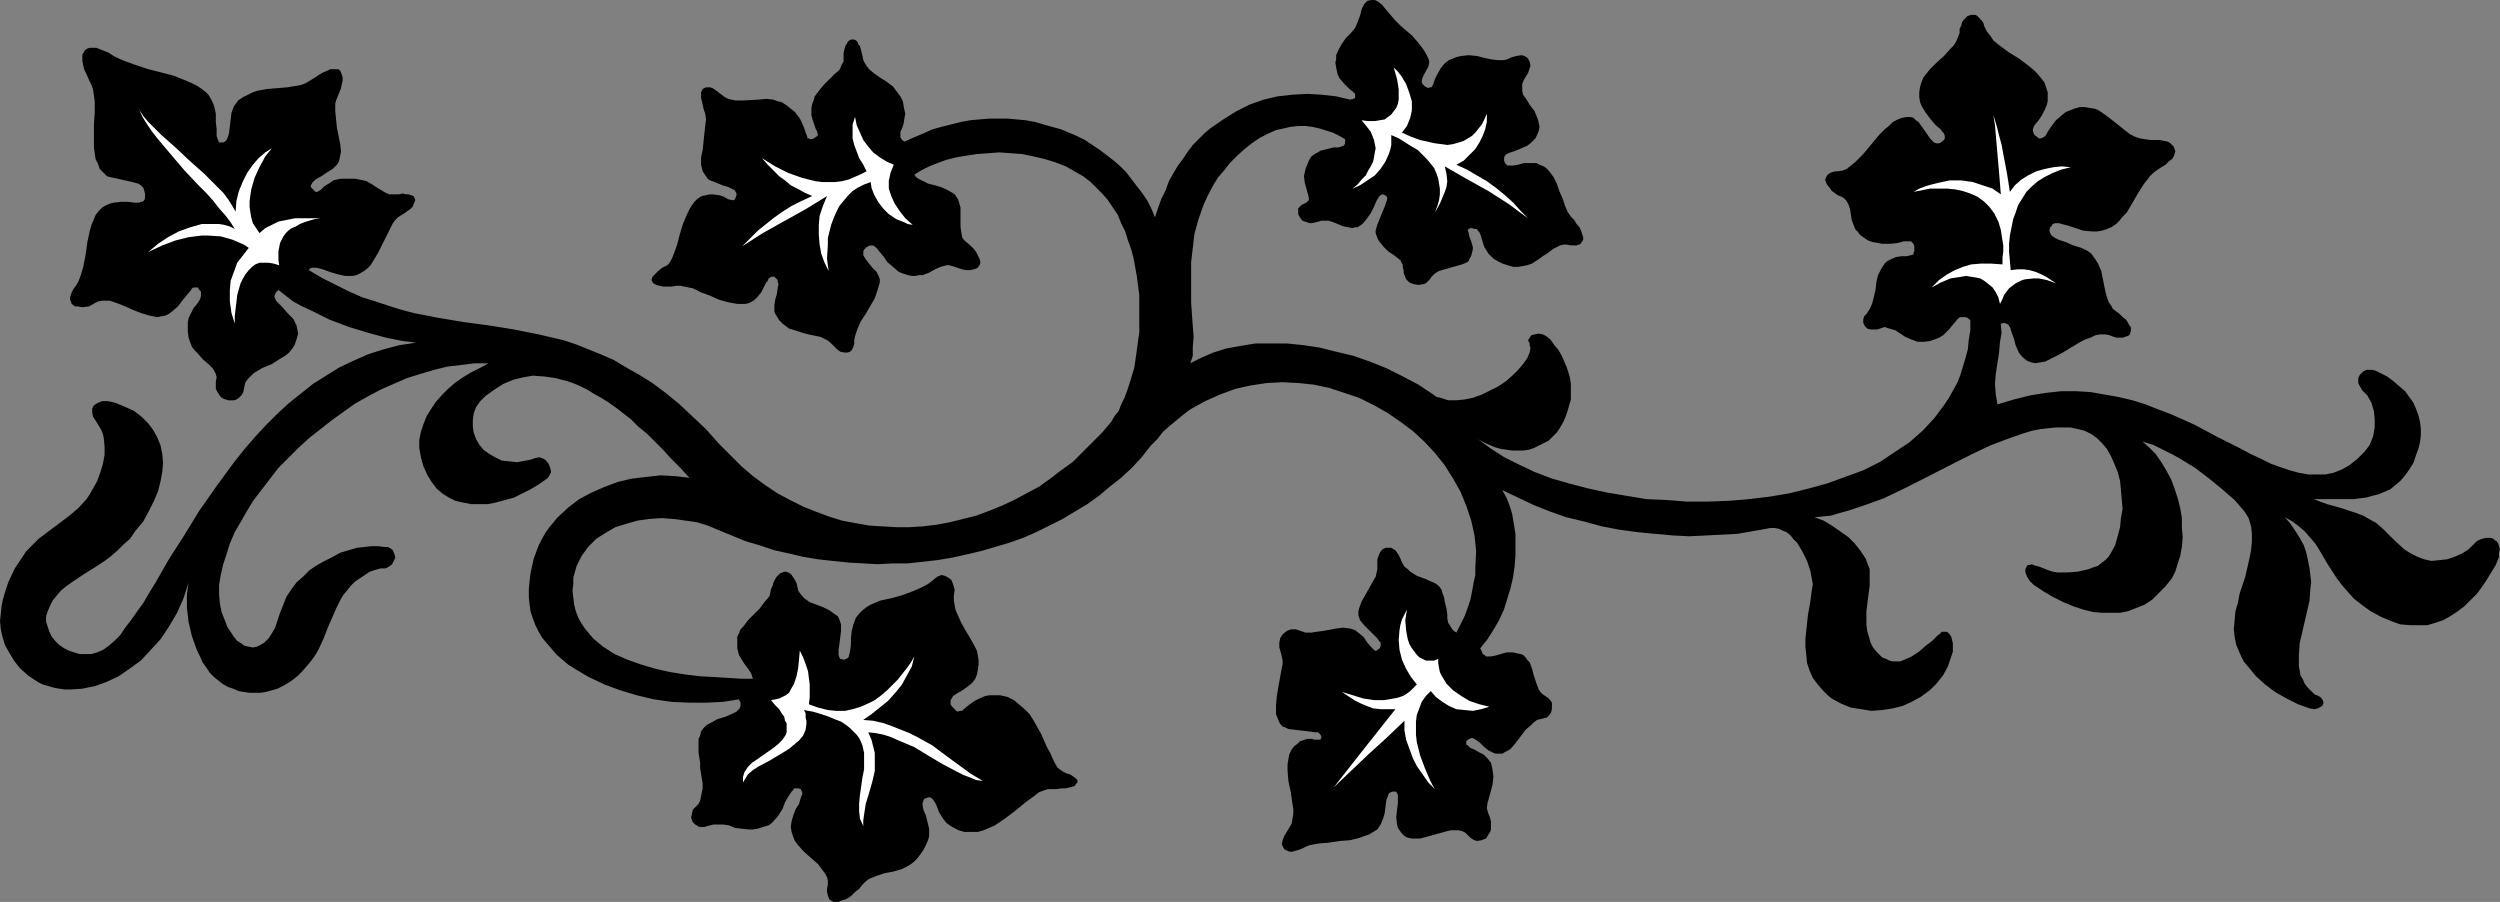 <?xml version="1.0" encoding="UTF-8" standalone="no"?>
<svg
   version="1.0"
   width="129.766mm"
   height="46.817mm"
   id="svg7"
   sodipodi:docname="Leaf Border 04.wmf"
   xmlns:inkscape="http://www.inkscape.org/namespaces/inkscape"
   xmlns:sodipodi="http://sodipodi.sourceforge.net/DTD/sodipodi-0.dtd"
   xmlns="http://www.w3.org/2000/svg"
   xmlns:svg="http://www.w3.org/2000/svg">
  <rect width="100%" height="100%" fill="#808080" stroke="none"/>
  <sodipodi:namedview
     id="namedview7"
     pagecolor="#ffffff"
     bordercolor="#000000"
     borderopacity="0.25"
     inkscape:showpageshadow="2"
     inkscape:pageopacity="0.0"
     inkscape:pagecheckerboard="0"
     inkscape:deskcolor="#d1d1d1"
     inkscape:document-units="mm" />
  <defs
     id="defs1">
    <pattern
       id="WMFhbasepattern"
       patternUnits="userSpaceOnUse"
       width="6"
       height="6"
       x="0"
       y="0" />
  </defs>
  <path
     style="fill:#000000;fill-opacity:1;fill-rule:evenodd;stroke:none"
     d="m 290.395,127.176 0.323,0.646 0.162,0.485 0.323,0.162 0.323,0.323 h 0.485 0.323 l 0.97,-0.162 1.131,-0.323 1.131,-0.323 h 1.293 l 0.646,0.162 0.808,0.162 0.485,0.162 0.485,0.485 0.323,0.485 0.485,0.485 0.485,1.293 0.323,1.293 0.485,1.454 0.485,1.293 0.323,0.485 0.485,0.485 0.485,0.323 0.485,0.323 0.485,0.485 0.323,0.485 v 0.646 0.646 l -0.162,0.646 -0.323,0.485 -0.485,0.485 -0.646,0.162 -0.646,0.162 -0.646,0.162 -0.646,0.485 -0.485,0.485 -1.131,0.97 -0.97,1.293 -0.97,1.293 -0.97,1.131 -0.485,0.323 -0.646,0.323 -0.485,0.323 h -0.646 -0.646 l -0.485,-0.162 -0.97,-0.485 -0.808,-0.646 -0.808,-0.808 -0.646,-0.485 -0.808,-0.485 h -0.323 l -0.323,0.162 -0.323,0.162 -0.323,0.323 v 0.323 0.162 0.162 l 0.323,0.162 0.485,0.485 0.808,0.323 0.808,0.485 0.97,0.485 0.808,0.808 0.646,0.808 0.162,0.646 0.162,0.808 0.162,1.293 -0.162,1.454 -0.323,1.293 -0.323,1.131 -0.162,0.646 -0.162,0.485 -0.162,1.131 0.162,0.646 0.162,0.485 0.323,0.808 0.162,0.808 v 0.808 0.646 l -0.162,0.485 -0.323,0.485 -0.485,0.808 -0.485,0.162 -0.323,0.162 -0.97,0.162 -0.485,-0.162 -0.323,-0.162 -0.485,-0.323 -0.323,-0.323 -0.646,-0.646 -0.646,-0.323 -0.646,-0.162 h -0.808 -0.808 l -0.646,0.162 -3.555,0.97 -1.778,0.485 h -0.808 -0.808 l -0.808,-0.162 -0.646,-0.323 -0.485,-0.485 -0.485,-0.646 -0.323,-0.485 -0.162,-0.646 -0.162,-1.454 0.162,-1.454 0.162,-1.293 v -1.131 -0.485 l -0.162,-0.323 -0.162,-0.323 h -0.323 -0.485 l -0.323,0.162 -0.323,0.162 -0.162,0.485 -0.323,0.808 -0.162,1.293 -0.162,1.293 -0.323,1.131 -0.485,1.131 -0.323,0.485 -0.323,0.485 -0.808,0.485 -0.808,0.485 -0.97,0.323 -0.808,0.323 -1.939,0.485 -2.101,0.162 -2.101,0.323 -1.939,0.162 -1.778,0.323 -0.808,0.323 -0.646,0.323 -0.808,0.323 -0.646,0.162 -0.485,0.162 h -0.485 l -0.485,-0.162 -0.323,-0.162 -0.323,-0.162 -0.162,-0.323 -0.323,-0.646 0.162,-0.808 0.323,-0.808 0.485,-0.808 0.485,-0.808 0.485,-0.808 0.162,-0.97 0.162,-0.97 v -0.97 l -0.162,-0.97 -0.323,-2.262 -0.485,-2.262 -0.162,-2.101 v -1.131 l 0.162,-0.97 0.162,-0.97 0.485,-0.97 0.485,-0.646 0.646,-0.485 0.485,-0.485 0.485,-0.162 0.97,-0.323 h 0.97 l 0.323,0.162 h 0.485 0.485 0.323 v -0.162 l 0.162,-0.162 v -0.323 l -0.162,-0.323 -0.323,-0.323 -0.162,-0.162 h -0.485 l -1.293,-0.162 -1.293,-0.162 -1.454,-0.162 -1.293,-0.162 -0.646,-0.323 -0.485,-0.162 -0.323,-0.323 -0.323,-0.485 -0.323,-0.808 -0.323,-0.808 v -0.808 -0.97 l 0.162,-1.778 0.323,-1.939 0.323,-1.778 0.323,-1.778 0.162,-0.808 v -0.646 l -0.162,-0.808 -0.162,-0.646 -0.323,-1.131 v -0.97 l 0.162,-0.808 0.485,-0.808 0.808,-0.646 0.808,-0.323 h 0.97 l 0.485,0.162 0.485,0.162 0.97,0.323 h 1.131 l 0.97,-0.162 1.293,-0.162 2.586,-0.485 1.293,-0.162 1.454,0.162 0.485,0.162 0.485,0.162 0.808,0.646 0.808,0.646 0.646,0.97 0.646,0.808 0.485,0.485 0.323,0.323 0.162,0.162 h 0.323 l 0.162,-0.162 0.485,-0.323 0.162,-0.485 v -0.323 -0.323 l -0.323,-0.323 -0.323,-0.485 -0.808,-0.808 -1.778,-1.778 -0.808,-0.97 -0.162,-0.485 -0.162,-0.485 v -0.808 l 0.162,-0.646 0.485,-1.293 0.646,-1.131 1.454,-2.586 0.646,-1.131 0.323,-1.454 v -0.646 -0.808 -0.485 l 0.162,-0.485 0.323,-0.808 0.485,-0.646 0.646,-0.323 h 0.808 0.323 l 0.485,0.323 0.323,0.162 0.323,0.485 0.323,0.485 0.323,0.646 0.323,0.808 0.485,0.808 0.646,0.485 0.485,0.485 1.293,0.808 1.293,0.485 0.485,0.162 0.646,0.323 1.131,0.485 0.485,0.323 0.485,0.485 0.323,0.485 0.162,0.646 0.323,0.808 0.162,0.97 0.162,0.646 0.162,0.646 0.162,1.131 v 0.808 l 0.162,0.808 0.323,0.485 0.485,0.808 0.323,0.323 0.485,0.323 0.808,-1.616 0.808,-1.616 0.646,-1.778 0.485,-1.454 0.323,-1.616 0.323,-1.778 0.323,-1.454 v -1.616 l 0.162,-3.07 -0.323,-3.07 -0.646,-2.909 -0.97,-2.909 -1.131,-2.747 -1.454,-2.586 -1.616,-2.586 -1.939,-2.424 -1.939,-2.101 -2.262,-2.101 -2.586,-1.939 -2.586,-1.778 -2.586,-1.454 -2.909,-1.454 -2.909,-0.97 -2.909,-0.97 -3.07,-0.646 -3.07,-0.323 -3.07,-0.162 -3.07,0.162 -3.232,0.485 -2.909,0.646 -3.07,1.131 -2.909,1.293 -1.454,0.808 -1.454,0.808 -1.293,0.97 -2.747,2.262 -1.293,1.131 -1.131,1.454 -1.293,1.293 -1.778,2.262 -1.939,2.101 -2.101,1.939 -2.262,1.778 -2.101,1.778 -2.262,1.616 -2.424,1.454 -2.424,1.454 -2.586,1.293 -2.586,1.293 -2.586,1.131 -2.747,0.97 -2.747,0.808 -2.747,0.808 -2.747,0.646 -2.909,0.646 -2.909,0.485 -2.909,0.323 -2.909,0.323 h -2.909 l -2.909,0.162 -5.818,-0.323 -3.07,-0.323 -2.909,-0.323 -2.909,-0.485 -2.747,-0.646 -2.909,-0.646 -2.909,-0.97 -2.747,-0.808 -2.747,-1.131 -2.747,-1.131 -1.939,-0.808 -2.101,-0.646 -2.262,-0.323 -2.424,-0.323 -2.262,-0.162 -2.424,0.162 -2.262,0.323 -2.262,0.646 -2.101,0.646 -1.939,1.131 -1.778,1.131 -1.616,1.616 -1.293,1.778 -0.485,0.97 -0.485,0.97 -0.646,2.262 v 1.293 l -0.162,1.293 0.162,1.454 0.162,1.293 0.323,1.293 0.485,1.293 0.646,1.131 0.646,0.97 0.808,0.97 0.808,0.97 0.97,0.808 0.97,0.808 2.262,1.454 2.586,1.131 2.747,0.97 2.747,0.808 2.909,0.646 3.07,0.485 2.747,0.323 2.909,0.162 2.586,0.162 2.586,0.162 h 2.262 l -0.323,-0.97 -0.485,-0.808 -0.97,-1.293 -0.485,-0.808 -0.485,-0.808 -0.323,-1.293 v -0.646 -0.808 -0.808 l 0.323,-0.646 0.323,-0.808 0.485,-0.485 0.97,-1.293 1.131,-1.131 1.131,-1.131 0.97,-1.293 0.97,-1.131 0.162,-0.646 0.162,-0.808 0.323,-0.646 0.162,-0.646 0.323,-0.646 0.323,-0.485 0.323,-0.323 0.323,-0.323 0.485,-0.162 0.323,-0.162 h 0.323 l 0.485,0.162 0.323,0.162 0.323,0.323 0.323,0.485 0.323,0.485 0.323,0.646 0.162,0.646 0.162,0.808 0.323,0.485 0.808,0.97 1.131,0.808 1.293,0.485 1.293,0.485 1.293,0.646 1.131,0.808 0.485,0.323 0.323,0.646 0.162,0.485 0.162,0.485 v 1.293 l -0.323,2.586 -0.162,1.131 v 0.97 l 0.162,0.485 0.162,0.323 h 0.323 l 0.323,0.162 0.485,-0.162 0.323,-0.162 0.162,-0.162 0.162,-0.485 0.162,-0.808 0.162,-1.131 v -1.293 l 0.162,-1.454 0.323,-1.293 0.485,-1.293 0.646,-0.808 0.646,-0.646 0.808,-0.646 0.808,-0.485 1.939,-0.808 2.262,-0.485 2.262,-0.646 2.101,-0.808 1.131,-0.485 0.97,-0.485 0.808,-0.485 0.808,-0.646 0.808,-0.646 0.808,-0.323 0.646,0.162 0.646,0.323 0.646,0.485 0.323,0.808 0.323,1.131 -0.162,1.131 v 0.97 l 0.162,0.97 0.162,0.808 0.323,0.808 0.808,1.778 0.808,1.454 0.97,1.616 0.808,1.454 0.485,0.97 0.162,0.808 0.162,0.97 v 0.97 l -0.162,1.131 -0.162,0.808 -0.323,0.808 -0.485,0.646 -0.485,0.485 -0.646,0.485 -1.131,0.808 -0.646,0.323 -0.485,0.323 -0.485,0.323 -0.162,0.323 -0.323,0.485 v 0.323 0.485 l 0.323,0.485 0.485,0.485 0.323,0.323 0.323,0.162 0.323,-0.162 h 0.485 l 0.323,-0.323 0.97,-0.808 1.131,-0.808 1.293,-0.646 0.808,-0.323 0.808,-0.162 h 1.131 0.97 l 1.454,0.323 1.293,0.646 0.97,0.808 1.131,0.97 0.97,0.97 0.808,1.293 1.454,2.586 1.131,2.586 0.646,1.131 0.485,1.131 0.485,0.97 0.485,0.808 0.646,0.485 0.485,0.323 0.646,0.323 0.646,0.162 0.485,0.323 0.485,0.323 0.162,0.162 0.323,0.323 v 0.323 0.162 l -0.323,0.323 -0.162,0.323 -0.485,0.162 -0.646,0.162 -0.646,0.162 h -0.808 l -0.97,0.162 h -0.97 -0.808 l -0.97,0.323 -0.808,0.323 -0.808,0.646 -1.778,1.293 -1.939,1.616 -1.939,1.454 -2.101,1.454 -1.131,0.485 -1.131,0.485 -1.131,0.323 h -1.293 -1.293 l -1.131,-0.323 -0.97,-0.485 -0.808,-0.485 -0.646,-0.485 -0.646,-0.808 -0.808,-1.293 -0.485,-1.293 -0.323,-0.646 -0.323,-0.485 -0.323,-0.323 -0.323,-0.162 h -0.323 l -0.485,0.162 -0.323,0.162 -0.162,0.323 -0.162,0.485 v 0.323 l 0.162,0.97 0.485,1.131 0.323,1.293 0.323,1.293 v 0.646 0.808 l -0.162,0.646 -0.323,0.808 -0.646,1.293 -0.808,1.131 -0.808,0.97 -0.808,0.646 -0.808,0.485 -0.97,0.485 -1.616,0.485 -1.778,0.323 -1.454,0.485 -0.808,0.323 -0.808,0.323 -0.646,0.485 -0.646,0.646 -0.646,0.808 -0.808,0.646 -0.646,0.646 -0.646,0.485 -0.646,0.323 -0.646,0.162 -0.646,0.323 h -0.485 -0.485 l -0.323,-0.162 -0.485,-0.323 -0.162,-0.323 -0.162,-0.485 -0.162,-0.646 v -0.646 l 0.162,-0.808 v -0.808 l -0.162,-0.646 -0.323,-0.646 -0.485,-0.646 -0.97,-1.293 -2.747,-2.424 -1.293,-1.454 -0.485,-0.646 -0.323,-0.808 -0.323,-0.97 -0.162,-0.97 0.162,-1.131 0.323,-1.131 0.485,-1.293 0.646,-0.97 0.323,-1.131 0.323,-0.808 v -0.323 l -0.162,-0.323 -0.162,-0.323 -0.485,-0.162 h -0.323 -0.485 l -0.162,0.323 -0.323,0.323 -0.646,0.97 -0.646,1.131 -0.485,1.293 -0.808,1.293 -0.97,1.131 -0.485,0.485 -0.485,0.323 -1.131,0.323 -0.97,0.323 -0.97,0.162 h -0.808 l -1.454,-0.162 -1.293,-0.162 -1.131,-0.485 -1.131,-0.162 h -1.293 -0.646 l -0.646,0.162 -0.646,0.162 -0.485,0.162 h -0.646 -0.323 l -0.808,-0.485 -0.485,-0.485 -0.323,-0.808 0.162,-0.808 0.162,-0.808 0.323,-0.323 0.323,-0.323 0.485,-0.485 0.323,-0.646 0.162,-0.808 0.162,-0.808 0.162,-0.808 v -0.97 l -0.323,-1.939 -0.162,-0.97 v -1.131 l -0.323,-1.939 v -1.778 -0.97 l 0.323,-0.646 0.162,-0.808 0.485,-0.646 0.646,-0.646 0.646,-0.323 1.454,-0.808 1.616,-0.485 1.454,-0.646 0.646,-0.323 0.323,-0.323 0.323,-0.323 0.162,-0.485 v -0.646 l -0.323,-0.646 -3.07,0.485 -3.232,0.162 h -3.394 l -3.555,-0.162 -3.394,-0.485 -3.394,-0.808 -3.232,-0.97 -3.07,-1.131 -3.07,-1.454 -2.747,-1.616 -1.293,-0.808 -2.262,-1.939 -0.97,-1.131 -0.97,-1.131 -0.97,-1.131 -0.646,-1.131 -0.646,-1.293 -0.485,-1.293 -0.485,-1.454 -0.162,-1.293 -0.162,-1.454 v -1.616 l 0.162,-1.616 0.162,-1.454 0.323,-1.454 0.323,-1.454 0.485,-1.293 0.485,-1.293 0.646,-1.293 0.646,-1.131 0.808,-1.131 1.616,-1.939 2.101,-1.939 2.101,-1.616 2.424,-1.293 2.586,-1.131 2.586,-0.97 2.747,-0.646 2.747,-0.323 2.909,-0.323 2.909,0.162 2.747,0.323 -1.778,-1.939 -1.778,-1.778 -1.616,-1.778 -1.616,-1.616 -1.616,-1.616 -1.616,-1.293 -1.454,-1.454 -1.454,-1.131 -1.454,-1.131 -1.616,-1.131 -1.293,-0.808 -1.454,-0.808 -1.293,-0.808 -1.293,-0.646 -1.131,-0.485 -1.293,-0.485 -1.293,-0.323 -1.131,-0.323 -2.262,-0.323 -2.262,-0.162 -1.939,0.323 -1.939,0.485 -1.939,0.808 -1.778,1.131 -1.778,1.293 -0.97,0.97 -0.808,1.131 -0.485,1.293 -0.162,1.293 v 1.293 l 0.162,1.131 0.485,1.293 0.646,1.131 0.808,0.97 1.131,0.808 1.131,0.646 1.293,0.646 1.454,0.162 1.616,0.162 1.778,-0.323 0.808,-0.162 0.97,-0.323 0.808,-0.162 0.808,0.323 0.485,0.323 0.485,0.646 0.323,0.808 0.162,0.808 -0.323,0.646 -0.162,0.323 -0.323,0.323 -1.616,1.131 -1.616,0.97 -1.616,0.808 -1.616,0.808 -1.778,0.485 -1.778,0.485 -1.616,0.323 h -1.616 -1.616 l -1.616,-0.323 -1.454,-0.323 -1.293,-0.646 -1.293,-0.808 -1.131,-0.97 -0.97,-1.293 -0.808,-1.293 -0.808,-1.778 -0.485,-1.778 -0.323,-1.778 v -1.616 l 0.323,-1.616 0.485,-1.454 0.646,-1.616 0.808,-1.293 0.97,-1.454 1.131,-1.293 1.293,-1.293 1.293,-1.131 1.616,-1.131 1.616,-0.97 1.616,-0.808 1.778,-0.97 h -2.747 l -2.586,0.323 -2.747,0.323 -2.586,0.646 -2.747,0.808 -2.586,0.808 -2.586,1.131 -2.586,1.131 -2.424,1.293 -2.586,1.454 -2.262,1.616 -2.262,1.616 -2.262,1.778 -2.262,1.778 -2.101,1.939 -1.939,1.939 -1.939,1.939 -1.616,2.101 -1.616,2.101 -1.616,2.101 -1.293,2.101 -1.293,2.262 -1.131,1.939 -0.97,2.262 -0.646,2.101 -0.646,1.939 -0.485,2.101 -0.323,1.939 v 1.939 l 0.162,1.778 0.323,1.616 0.646,1.616 0.485,1.293 0.646,0.97 0.646,0.97 0.646,0.808 0.808,0.485 0.646,0.485 0.808,0.162 0.808,0.162 0.808,-0.162 0.646,-0.323 0.808,-0.485 0.808,-0.808 0.646,-0.97 0.646,-1.131 0.485,-1.454 0.485,-1.454 0.646,-1.616 0.646,-1.616 0.97,-1.454 0.97,-1.293 1.293,-1.131 1.293,-1.293 1.454,-0.97 1.454,-0.808 1.616,-0.808 1.454,-0.808 1.616,-0.485 1.616,-0.485 1.454,-0.162 1.454,-0.162 h 1.293 l 1.293,0.162 h 0.646 l 0.323,0.162 0.485,0.323 0.162,0.162 0.323,0.808 0.162,0.646 -0.323,0.646 -0.323,0.646 -0.646,0.485 -0.646,0.323 h -0.97 l -1.131,0.323 -0.97,0.323 -0.97,0.646 -0.97,0.646 -0.97,0.646 -0.808,0.808 -0.646,0.808 -0.808,0.97 -0.485,0.808 -0.97,1.939 -1.616,3.717 -0.808,2.101 -0.97,2.101 -0.646,1.131 -0.808,1.131 -0.808,0.97 -0.97,1.131 -0.808,0.808 -0.97,0.808 -0.97,0.646 -1.131,0.646 -0.97,0.485 -1.131,0.323 -1.131,0.323 -1.131,0.162 h -0.97 -1.131 l -1.131,-0.162 -0.97,-0.162 -1.131,-0.485 -0.97,-0.323 -1.131,-0.646 -0.808,-0.646 -0.808,-0.646 -0.808,-0.808 -0.646,-0.97 -0.808,-1.131 -0.485,-1.131 -0.646,-1.293 -0.97,-2.747 -0.646,-2.747 -0.323,-2.747 v -1.454 -1.131 l 0.162,-1.293 0.162,-1.131 -0.97,3.07 -1.293,2.909 -1.616,2.747 -1.616,2.424 -1.939,2.101 -1.939,2.101 -2.262,1.616 -2.101,1.454 -2.424,1.131 -2.262,0.808 -2.424,0.485 -2.262,0.162 h -1.131 l -1.131,-0.162 -0.97,-0.162 L 9.534,134.609 8.403,134.286 7.434,133.801 6.464,133.155 5.494,132.508 3.878,131.054 2.747,129.6 1.778,127.984 0.97,126.529 0.485,124.913 0.162,123.459 0,121.843 l 0.162,-1.454 0.162,-1.616 0.323,-1.454 0.485,-1.616 0.485,-1.454 1.293,-2.747 1.616,-2.424 0.646,-0.97 0.808,-0.808 1.616,-1.616 1.939,-1.454 1.939,-1.454 1.939,-1.454 1.939,-1.616 1.616,-1.778 0.646,-0.97 0.646,-1.131 0.808,-1.454 0.646,-1.778 0.485,-1.616 0.323,-1.778 v -1.616 l -0.162,-1.616 -0.162,-0.808 -0.323,-0.808 -0.485,-0.808 -0.485,-0.808 -0.646,-0.97 -0.162,-0.808 v -0.808 l 0.323,-0.646 0.808,-0.485 0.808,-0.323 h 1.131 l 0.808,0.162 0.646,0.162 1.939,0.808 1.778,0.808 1.454,1.131 1.293,1.293 0.97,1.293 0.808,1.454 0.646,1.616 0.323,1.616 0.162,1.778 -0.162,1.778 -0.323,1.778 -0.485,1.939 -0.808,1.939 -0.97,1.939 -1.131,2.101 -1.616,1.939 -0.97,1.454 -1.293,1.131 -1.131,1.131 -1.293,1.131 -1.293,0.97 -1.454,0.97 -2.586,1.616 -2.424,1.616 -1.131,0.808 -0.97,0.808 -0.808,0.97 -0.808,0.97 -0.485,0.97 -0.485,1.131 -0.323,0.97 v 1.131 l 0.323,0.97 0.323,0.97 0.485,0.97 0.646,0.808 0.808,0.808 0.97,0.646 0.97,0.485 0.97,0.323 1.131,0.323 h 1.131 1.131 l 1.131,-0.323 1.131,-0.485 1.131,-0.808 1.131,-0.97 1.131,-1.131 0.97,-1.454 1.131,-1.454 1.131,-1.616 1.293,-1.778 1.131,-1.939 1.293,-2.101 1.293,-2.262 1.293,-2.262 2.909,-4.525 3.07,-5.009 3.394,-4.848 3.555,-4.848 1.939,-2.424 2.101,-2.424 2.101,-2.262 2.101,-2.101 2.262,-2.101 2.424,-1.939 2.424,-1.939 2.586,-1.616 2.586,-1.616 2.747,-1.293 2.909,-1.293 3.07,-0.97 3.07,-0.808 3.232,-0.485 -1.131,-0.162 -1.454,-0.162 -1.616,-0.323 -1.616,-0.323 -1.778,-0.485 -1.778,-0.485 -3.717,-1.131 -3.878,-1.454 -3.555,-1.778 -1.778,-0.808 -1.778,-0.97 -1.454,-1.131 -1.454,-1.131 -0.485,0.485 -0.162,0.323 -0.162,0.485 0.162,0.323 0.162,0.485 0.323,0.323 0.97,0.97 0.97,1.131 1.131,1.131 0.323,0.646 0.323,0.646 0.162,0.808 0.162,0.808 -0.323,1.131 -0.323,0.97 -0.485,0.808 -0.646,0.808 -0.808,0.646 -0.808,0.485 -1.778,1.131 -1.939,0.808 -1.616,0.97 -0.646,0.646 -0.485,0.485 -0.485,0.646 -0.162,0.646 -0.162,0.808 -0.162,0.646 -0.323,0.485 -0.485,0.485 -0.485,0.323 -0.485,0.162 H 45.248 44.763 l -0.485,-0.162 -0.485,-0.162 -0.485,-0.323 -0.323,-0.485 -0.323,-0.485 -0.323,-0.646 v -0.646 -0.808 l 0.162,-0.808 -0.162,-0.646 -0.323,-0.646 -0.323,-0.485 -0.808,-0.808 -1.131,-0.97 -0.97,-1.131 -0.646,-0.646 -0.485,-0.646 -0.323,-0.808 -0.323,-0.97 -0.162,-1.131 V 63.83 63.184 l 0.162,-0.808 0.485,-0.97 0.485,-0.97 0.808,-0.97 0.485,-0.808 0.162,-0.646 v -0.485 -0.323 l -0.323,-0.323 -0.323,-0.485 h -0.323 -0.485 l -0.323,0.162 -0.162,0.323 -0.808,0.97 -0.808,0.97 -0.97,1.293 -1.131,0.97 -0.646,0.485 -0.646,0.323 -0.808,0.162 -0.808,0.162 -0.808,-0.162 -0.808,-0.162 -1.616,-0.485 -1.616,-0.646 -1.454,-0.646 -1.616,-0.646 -1.454,-0.485 h -0.808 -0.646 l -0.808,0.162 -0.646,0.323 -1.131,0.646 -1.293,0.162 -0.97,-0.162 h -0.485 l -0.646,-0.485 -0.162,-0.485 -0.162,-0.323 v -0.485 l 0.162,-0.485 0.162,-0.485 0.323,-0.646 0.485,-0.646 0.485,-0.808 0.323,-0.808 0.323,-0.97 0.323,-1.131 0.485,-2.424 0.323,-2.424 0.485,-2.262 0.323,-1.131 0.485,-1.131 0.323,-0.808 0.646,-0.808 0.646,-0.646 0.808,-0.485 0.808,-0.323 0.646,-0.162 1.454,-0.162 h 1.293 l 1.293,0.162 h 0.97 l 0.323,-0.162 h 0.323 l 0.323,-0.323 0.162,-0.323 v -0.323 -0.646 l -0.162,-0.646 -0.162,-0.485 -0.485,-0.485 -0.485,-0.323 -1.131,-0.323 -1.454,-0.323 -1.454,-0.323 -1.454,-0.323 -0.646,-0.162 -0.485,-0.485 -0.485,-0.485 -0.485,-0.485 -0.323,-0.97 -0.485,-0.97 -0.162,-1.131 -0.162,-1.131 v -2.262 -2.262 l 0.162,-2.262 v -2.262 l -0.162,-1.131 -0.162,-1.131 -0.323,-0.97 -0.485,-0.97 -0.485,-1.131 -0.485,-0.97 -0.162,-0.808 -0.162,-0.808 V 11.312 10.665 l 0.323,-0.485 0.162,-0.323 0.485,-0.323 0.485,-0.162 h 0.646 0.646 l 0.808,0.323 0.808,0.323 0.808,0.323 0.97,0.646 0.97,0.485 1.131,0.485 2.262,0.808 2.424,0.808 2.586,0.646 2.424,0.646 2.424,0.97 1.131,0.485 0.97,0.485 0.97,0.646 0.808,0.646 0.485,0.485 0.485,0.808 0.323,0.646 0.323,0.808 0.323,1.454 v 1.616 l 0.162,1.454 v 1.293 l 0.162,0.485 0.162,0.485 0.162,0.323 h 0.323 0.485 l 0.323,-0.162 0.323,-0.323 0.162,-0.323 0.162,-0.485 0.162,-0.485 0.162,-1.293 0.162,-1.454 0.162,-1.293 0.485,-1.293 0.485,-0.646 0.323,-0.485 0.97,-0.646 0.97,-0.485 0.97,-0.485 0.97,-0.323 1.939,-0.323 1.939,-0.162 1.939,-0.162 1.939,-0.323 0.808,-0.162 0.808,-0.323 0.808,-0.485 0.808,-0.485 0.97,-0.646 0.808,-0.485 0.808,-0.323 0.646,-0.323 h 0.646 0.485 0.485 l 0.323,0.323 0.162,0.323 0.162,0.485 0.162,0.485 v 0.646 l -0.162,0.646 -0.162,0.808 -0.323,0.808 -0.323,0.808 -0.323,0.808 -0.162,0.646 v 1.454 l 0.162,1.616 0.162,1.616 0.646,3.232 0.162,1.454 -0.323,1.616 -0.162,0.485 -0.323,0.485 -0.808,0.808 -1.293,0.808 -0.97,0.646 -1.131,0.646 -0.323,0.323 -0.323,0.323 -0.162,0.323 -0.162,0.323 0.162,0.323 0.323,0.323 0.323,0.323 0.162,0.162 h 0.323 l 0.323,-0.162 0.485,-0.323 0.646,-0.646 0.808,-0.485 0.97,-0.646 0.646,-0.162 0.808,-0.162 h 0.808 0.97 0.97 l 0.808,0.162 0.808,0.162 0.646,0.162 1.131,0.646 0.97,0.646 0.808,0.485 0.808,0.485 0.808,0.323 h 0.323 0.485 0.97 l 0.808,-0.162 0.646,0.162 h 0.485 l 0.485,0.162 0.485,0.162 0.162,0.323 0.162,0.323 v 0.323 l -0.162,0.323 -0.162,0.323 -0.162,0.485 -0.485,0.485 -0.485,0.323 -0.646,0.485 -0.808,0.485 -0.485,0.323 -0.485,0.485 -0.485,0.646 -0.323,0.646 -0.808,1.616 -1.778,3.555 -0.97,1.616 -0.485,0.808 -0.646,0.646 -0.646,0.485 -0.808,0.485 -0.646,0.323 -0.646,0.162 H 68.518 67.71 L 66.256,53.811 64.64,53.327 63.347,52.842 62.054,52.519 h -0.485 -0.323 l -0.485,0.162 -0.162,0.323 2.747,1.616 2.586,1.293 2.586,1.293 2.586,1.131 2.586,0.808 2.424,0.808 2.586,0.808 2.424,0.646 5.01,0.97 4.848,0.808 4.848,0.646 5.01,0.808 4.848,0.97 4.848,1.131 2.424,0.808 2.424,0.97 2.424,0.97 2.586,1.131 2.424,1.454 2.586,1.454 2.586,1.616 2.586,1.939 2.586,2.101 2.586,2.424 2.747,2.586 2.586,2.909 2.262,2.262 2.101,2.101 2.262,1.939 2.424,1.778 2.424,1.616 2.424,1.293 2.586,1.293 2.424,0.97 2.586,0.97 2.586,0.808 2.586,0.485 2.747,0.485 2.586,0.162 2.747,0.162 h 2.586 l 2.586,-0.162 2.747,-0.323 2.586,-0.485 2.586,-0.646 2.586,-0.646 2.586,-0.97 2.424,-0.97 2.424,-1.131 2.424,-1.293 2.424,-1.293 2.262,-1.616 2.101,-1.616 2.262,-1.616 1.939,-1.939 1.939,-1.939 1.939,-1.939 1.778,-2.101 0.646,-1.131 0.808,-0.97 0.485,-1.293 0.646,-1.293 0.485,-1.293 0.485,-1.454 0.97,-3.232 0.485,-3.394 0.485,-3.555 V 61.568 57.851 l -0.485,-3.717 -0.646,-3.555 -0.485,-1.778 -0.646,-1.778 -0.485,-1.616 -0.808,-1.616 -0.646,-1.616 -0.97,-1.454 -0.97,-1.454 -1.131,-1.293 -1.131,-1.131 -1.131,-1.131 -1.454,-1.131 -1.454,-0.808 -1.939,-1.131 -2.101,-0.808 -2.101,-0.646 -2.101,-0.485 -2.262,-0.485 -2.262,-0.162 -2.262,-0.162 -2.101,0.162 -2.262,0.162 -2.101,0.323 -1.939,0.323 -1.939,0.485 -1.778,0.646 -1.616,0.646 -1.616,0.808 -1.293,0.808 0.323,0.485 0.485,0.323 0.97,0.485 0.97,0.485 1.293,0.323 1.131,0.323 1.131,0.485 1.131,0.646 0.485,0.323 0.323,0.485 0.323,0.485 0.162,0.485 0.323,1.131 v 1.131 2.586 l 0.162,1.131 0.162,0.97 0.323,0.485 0.323,0.323 0.97,0.808 0.646,0.646 0.485,0.646 0.323,0.646 0.323,0.646 0.162,0.485 v 0.485 l -0.162,0.323 -0.323,0.485 -0.323,0.162 -0.485,0.162 -0.646,0.162 h -0.808 l -0.808,-0.162 -0.97,-0.323 -0.97,-0.323 -0.646,-0.162 h -0.485 l -1.131,0.323 -1.131,0.485 -1.131,0.646 -1.293,0.485 h -0.646 l -0.808,0.162 h -0.646 l -0.808,-0.162 -0.97,-0.323 -0.808,-0.323 -1.131,-0.97 -1.131,-0.97 -0.323,-0.485 -0.323,-0.485 -0.808,-0.97 -0.646,-0.808 -0.646,-0.485 h -0.323 -0.323 l -0.323,0.162 -0.323,0.162 -0.485,0.485 -0.162,0.323 v 0.485 0.323 l 0.485,0.808 0.646,0.808 0.646,0.808 0.808,0.808 0.485,0.97 0.162,0.485 v 0.646 l -0.485,1.616 -0.485,1.454 -1.778,3.07 -0.97,1.454 -0.646,1.454 -0.485,1.454 -0.162,0.808 v 0.646 l -0.162,0.646 -0.323,0.646 -0.323,0.323 -0.485,0.162 h -0.646 l -0.808,-0.162 -0.646,-0.485 -0.808,-0.808 -0.485,-0.485 -0.646,-0.485 -1.293,-0.646 -1.616,-0.323 -1.454,-0.323 -1.454,-0.485 -1.616,-0.485 -0.646,-0.485 -0.646,-0.485 -0.646,-0.646 -0.485,-0.808 -0.323,-0.485 -0.162,-0.485 v -1.131 l 0.162,-1.131 0.323,-1.131 0.162,-1.131 0.162,-0.808 -0.162,-0.485 v -0.323 l -0.323,-0.323 -0.323,-0.323 h -0.323 -0.323 l -0.162,0.162 -0.323,0.162 -0.162,0.485 -0.323,0.323 -0.485,0.97 -0.485,0.97 -0.808,0.97 -0.485,0.485 -0.485,0.323 -0.646,0.323 -0.646,0.162 h -0.808 -0.808 l -1.778,-0.323 -1.778,-0.485 -1.778,-0.808 -1.778,-0.646 -1.616,-0.808 -1.616,-0.323 -0.808,-0.162 h -0.808 l -0.97,0.162 h -1.616 l -0.646,-0.162 -0.646,-0.162 -0.323,-0.162 -0.323,-0.162 -0.162,-0.323 -0.162,-0.162 v -0.323 l 0.162,-0.485 0.323,-0.323 0.485,-0.485 0.485,-0.485 0.646,-0.485 0.97,-0.485 0.323,-0.323 0.323,-0.485 0.323,-0.646 0.323,-0.808 0.646,-1.778 0.485,-1.939 0.646,-2.101 0.808,-1.939 0.485,-0.97 0.485,-0.808 0.485,-0.646 0.646,-0.646 0.808,-0.485 0.808,-0.162 0.646,-0.162 h 0.646 l 1.293,0.162 0.97,0.323 0.808,0.485 0.808,0.162 h 0.323 l 0.162,-0.162 0.162,-0.323 0.162,-0.485 v -0.323 l -0.162,-0.323 -0.162,-0.323 -0.323,-0.162 -0.97,-0.485 -1.131,-0.323 -1.131,-0.485 -1.293,-0.485 -0.485,-0.323 -0.323,-0.485 -0.323,-0.485 -0.323,-0.485 -0.323,-1.293 v -1.454 l 0.323,-1.454 0.162,-1.616 0.162,-1.616 0.162,-1.454 0.162,-1.293 -0.162,-1.131 -0.323,-0.97 -0.162,-0.808 -0.162,-0.646 -0.162,-0.646 v -1.131 l 0.162,-0.323 0.162,-0.323 0.323,-0.162 0.323,-0.162 h 0.323 0.485 l 0.485,0.162 0.485,0.323 0.646,0.485 0.646,0.485 0.646,0.485 0.646,0.323 0.646,0.162 0.808,0.162 h 1.454 l 2.909,-0.162 1.616,-0.162 1.454,0.162 0.808,0.323 0.808,0.162 0.97,0.646 0.808,0.646 0.808,0.646 0.485,0.646 0.485,0.646 0.323,0.646 0.485,1.131 0.323,0.97 0.323,0.808 v 0.323 h 0.323 l 0.162,0.162 h 0.323 l 0.485,-0.162 0.485,-0.323 0.162,-0.162 0.162,-0.162 -0.162,-0.646 -0.323,-0.646 -0.323,-0.97 -0.323,-0.97 -0.162,-0.646 v -0.646 -0.808 l 0.162,-0.808 0.323,-0.808 0.162,-0.646 0.97,-1.293 0.97,-1.131 0.97,-0.97 0.97,-0.97 0.97,-0.808 0.485,-1.131 0.323,-0.485 v -0.646 -0.97 l 0.162,-0.808 0.162,-0.646 0.323,-0.485 0.162,-0.323 0.323,-0.323 0.323,-0.162 h 0.323 0.323 l 0.323,0.162 0.323,0.323 0.162,0.485 0.323,0.323 0.162,0.646 0.323,1.293 0.162,0.808 0.323,0.646 0.323,0.485 0.485,0.646 0.97,0.808 1.131,0.808 1.293,0.808 1.293,0.97 0.485,0.646 0.485,0.646 0.485,0.646 0.485,0.97 0.162,0.97 0.162,0.808 0.162,0.646 -0.162,0.808 -0.162,1.131 -0.323,0.97 -0.323,0.646 v 0.808 0.323 l 0.162,0.162 0.162,0.323 0.485,0.323 1.778,-0.808 1.939,-0.808 1.778,-0.808 1.778,-0.485 1.939,-0.485 1.939,-0.485 1.778,-0.323 1.778,-0.162 1.939,-0.162 h 1.778 1.778 l 1.778,0.162 1.778,0.162 1.778,0.323 3.394,0.97 1.778,0.485 3.07,1.293 1.616,0.808 2.909,1.939 2.747,2.101 1.293,1.131 1.131,1.131 1.131,1.454 0.97,1.293 1.131,1.454 0.97,1.454 0.808,1.616 0.646,1.616 0.646,-1.939 0.646,-1.778 0.808,-1.616 0.646,-1.778 0.808,-1.454 0.97,-1.616 0.97,-1.293 0.97,-1.454 0.97,-1.293 1.131,-1.131 1.131,-1.131 1.131,-0.97 2.586,-1.778 2.586,-1.616 2.586,-1.293 2.747,-0.97 2.747,-0.646 2.909,-0.323 2.909,-0.162 2.747,0.162 2.909,0.323 2.747,0.646 0.646,-0.162 0.323,-0.162 v -0.323 -0.162 -0.323 l -0.323,-0.323 -0.808,-0.646 -0.97,-0.97 -0.97,-1.131 -0.323,-0.646 -0.162,-0.646 -0.162,-0.808 -0.162,-0.97 0.162,-0.646 v -0.808 l 0.485,-1.131 0.646,-1.131 0.808,-1.131 0.97,-0.97 0.808,-0.97 0.485,-1.131 0.485,-1.293 0.162,-0.646 0.162,-0.646 0.485,-0.97 0.323,-0.323 0.323,-0.323 L 269.064,0 h 0.646 l 0.646,0.323 0.808,0.646 0.646,0.808 0.97,1.131 0.97,1.131 0.97,0.97 1.131,0.97 1.131,0.97 1.131,1.293 1.131,1.454 0.485,0.808 0.485,0.97 0.162,0.485 v 0.323 l -0.162,0.808 -0.808,1.454 -0.323,0.646 -0.162,0.646 v 0.323 l 0.162,0.323 0.162,0.162 0.323,0.323 0.323,0.162 0.323,0.162 0.323,-0.162 h 0.323 l 0.162,-0.323 0.162,-0.323 0.323,-0.97 0.485,-0.97 0.646,-1.131 0.485,-0.646 0.485,-0.485 0.646,-0.485 0.808,-0.323 0.808,-0.323 0.808,-0.162 1.454,-0.162 1.616,0.162 1.293,0.323 1.454,0.323 1.293,0.162 h 1.293 l 0.646,-0.162 0.646,-0.323 0.485,-0.162 0.646,-0.162 0.97,-0.162 0.646,0.162 0.646,0.485 0.323,0.646 0.162,0.808 -0.323,0.97 -0.162,0.485 -0.323,0.485 -0.485,0.808 -0.323,0.808 v 0.646 0.646 l 0.162,0.808 0.485,0.646 0.808,1.293 0.97,1.293 0.646,1.616 0.162,0.646 0.162,0.808 -0.162,0.808 -0.323,0.808 -0.323,0.646 -0.485,0.485 -0.485,0.485 -0.646,0.485 -1.131,0.485 -1.131,0.485 -0.97,0.323 -0.808,0.323 -0.323,0.323 -0.162,0.323 v 0.323 0.323 l 0.162,0.485 0.323,0.323 0.162,0.162 h 0.323 0.808 l 0.97,-0.162 1.131,-0.323 h 1.131 0.646 0.646 l 0.646,0.323 0.808,0.323 0.485,0.323 0.485,0.485 0.97,1.293 0.646,1.293 0.485,1.454 0.646,1.454 0.485,1.454 0.485,1.131 0.646,0.97 0.646,0.646 0.485,0.808 0.485,0.485 0.323,0.646 0.162,0.485 0.162,0.485 0.162,0.485 v 0.485 l -0.162,0.323 -0.162,0.162 -0.162,0.323 -0.323,0.162 -0.485,0.162 h -0.485 -0.646 l -0.808,-0.162 h -0.646 l -0.646,0.162 -1.293,0.646 -1.293,0.97 -0.808,0.485 -0.646,0.485 -1.454,0.97 -0.97,0.323 -0.808,0.162 -0.97,0.162 h -0.97 l -1.131,-0.323 -0.97,-0.323 -0.97,-0.485 -0.808,-0.485 -0.485,-0.485 -0.485,-0.485 -0.808,-1.293 -0.323,-0.97 -0.323,-1.131 -0.323,-0.808 -0.323,-0.323 -0.162,-0.323 h -0.485 l -0.485,-0.162 h -0.323 l -0.323,0.162 -0.162,0.162 v 0.162 l 0.162,0.485 0.162,0.808 0.323,0.808 0.323,1.131 v 0.485 l -0.162,0.646 -0.162,0.646 -0.323,0.485 -0.162,0.485 -0.485,0.323 -0.808,0.323 -1.131,0.323 -1.131,0.323 -1.131,0.323 -1.131,0.323 -0.808,0.485 -0.323,0.323 -0.323,0.323 -0.323,0.485 -0.323,0.323 -0.485,0.485 -0.485,0.162 -0.97,0.162 -0.97,-0.162 -0.808,-0.323 -0.646,-0.646 -0.323,-0.808 -0.162,-0.485 v -0.485 l -0.162,-0.485 v -0.485 l -0.485,-0.97 -0.808,-0.646 -0.646,-0.485 -0.97,-0.646 -0.808,-0.808 -0.808,-0.97 -0.323,-0.485 -0.323,-0.808 -0.162,-0.485 v -0.485 l 0.323,-1.131 0.97,-2.424 0.485,-1.131 0.323,-0.97 0.162,-0.485 v -0.323 l -0.162,-0.323 -0.323,-0.162 -0.323,-0.162 h -0.162 l -0.323,0.162 -0.323,0.323 -0.485,0.808 -0.485,1.131 -0.646,1.293 -0.808,1.131 -0.808,0.97 -0.485,0.323 -0.485,0.323 h -0.485 l -0.485,0.162 -0.808,-0.162 -0.97,-0.162 -1.939,-0.808 -0.97,-0.323 h -0.97 -0.485 l -0.485,0.162 -0.646,0.162 -0.646,0.162 h -0.485 l -0.485,-0.162 -0.97,-0.323 -0.485,-0.646 -0.323,-0.646 v -0.808 -0.323 l 0.323,-0.323 0.323,-0.323 0.323,-0.162 0.646,-0.323 0.162,-0.162 0.323,-0.323 v -0.323 l -0.162,-0.808 -0.162,-0.485 -0.162,-0.646 -0.323,-1.131 -0.162,-1.293 0.162,-0.808 0.162,-0.646 0.323,-0.808 0.323,-0.808 0.485,-0.808 0.646,-0.485 0.646,-0.323 0.485,-0.323 1.293,-0.323 1.293,-0.323 h 0.97 l 0.485,-0.162 0.485,-0.162 0.162,-0.162 0.162,-0.323 v -0.323 -0.485 l -1.131,-0.646 -1.293,-0.646 -2.586,-0.808 -1.454,-0.323 -1.293,-0.162 h -1.454 l -1.454,0.162 -1.454,0.323 -1.454,0.323 -1.454,0.646 -1.616,0.808 -1.454,0.97 -1.454,1.131 -1.616,1.454 -1.454,1.454 -1.131,1.454 -1.131,1.293 -0.808,1.293 -0.808,1.454 -0.646,1.293 -0.646,1.454 -0.97,2.747 -0.808,2.909 -0.323,2.747 -0.323,2.747 v 2.747 2.586 2.586 l 0.162,2.424 0.162,2.262 0.162,2.101 -0.162,1.939 v 1.778 l -0.485,1.454 2.262,-1.131 2.262,-0.97 2.586,-0.808 2.747,-0.485 2.909,-0.485 h 3.07 3.07 l 3.232,0.323 3.232,0.485 3.232,0.808 3.394,0.808 3.232,1.131 3.232,1.293 3.232,1.616 3.07,1.616 2.909,1.939 0.646,0.485 0.808,0.162 1.454,0.485 h 1.616 l 1.616,-0.162 1.616,-0.323 1.778,-0.646 1.616,-0.808 1.616,-0.808 1.454,-0.97 1.293,-1.131 1.131,-1.131 0.97,-1.131 0.808,-1.131 0.485,-1.131 0.162,-0.97 -0.162,-0.323 v -0.485 l -0.162,-0.323 -0.162,-0.323 0.323,-0.485 0.323,-0.485 0.646,-0.162 0.808,-0.162 0.808,0.162 0.646,0.323 0.808,0.646 0.808,1.131 0.808,0.97 0.646,1.131 0.485,1.131 0.485,1.131 0.323,0.97 0.323,1.131 0.162,1.131 v 0.97 1.131 0.97 l -0.323,1.131 -0.323,1.131 -0.323,0.97 -0.485,1.131 -0.646,1.131 -0.646,0.97 -0.808,0.808 -0.808,0.808 -0.97,0.485 -0.97,0.485 -0.97,0.485 -0.97,0.323 -1.131,0.162 h -0.97 -1.131 l -1.131,-0.162 -1.131,-0.162 -1.131,-0.323 -1.131,-0.485 -1.131,-0.485 -1.131,-0.646 2.424,1.778 2.747,1.778 2.909,1.454 3.07,1.454 3.394,1.293 3.394,0.97 3.717,0.97 3.717,0.808 3.878,0.646 3.878,0.646 3.878,0.162 4.04,0.323 h 4.04 l 4.202,-0.162 3.878,-0.323 4.04,-0.485 3.878,-0.646 3.878,-0.97 3.555,-0.97 3.555,-1.293 3.555,-1.293 3.232,-1.616 2.909,-1.939 2.909,-1.939 2.586,-2.262 2.262,-2.424 0.97,-1.293 0.97,-1.293 0.97,-1.454 0.808,-1.454 0.808,-1.454 0.646,-1.616 0.485,-1.616 0.485,-1.616 0.485,-1.778 0.162,-1.778 0.323,-1.939 v -1.939 l -0.485,-0.485 -0.485,-0.162 h -0.485 -0.485 l -0.323,0.162 -0.323,0.323 -0.808,0.97 -0.808,0.97 -0.646,0.646 -0.485,0.485 -0.808,0.485 -0.808,0.323 -0.97,0.323 -1.131,0.162 h -0.646 -0.646 l -1.293,-0.485 -1.131,-0.485 -0.97,-0.646 -0.97,-0.646 -1.131,-0.323 -0.97,-0.323 -0.485,0.162 -0.485,0.162 -0.485,0.162 h -0.485 -0.808 l -0.646,-0.162 -0.485,-0.485 -0.323,-0.646 V 62.699 l 0.162,-0.646 0.485,-0.485 0.323,-0.485 0.323,-0.485 0.485,-1.131 0.323,-1.293 0.323,-1.454 0.162,-1.454 0.323,-1.293 0.646,-1.293 0.646,-0.97 0.485,-0.485 0.646,-0.323 1.131,-0.485 1.131,-0.162 h 0.97 l 0.646,-0.162 0.646,-0.162 v -0.323 l 0.162,-0.323 V 48.802 48.317 l -0.162,-0.485 -0.323,-0.323 -0.162,-0.162 h -0.485 -0.323 -0.646 l -1.131,0.323 -1.454,0.162 h -1.616 l -0.808,-0.162 -0.97,-0.162 -0.97,-0.323 -0.97,-0.646 -0.646,-0.485 -0.485,-0.646 -0.485,-0.485 -0.162,-0.485 -0.485,-1.293 -0.323,-2.101 -0.323,-0.97 -0.485,-0.808 -0.323,-0.323 -0.485,-0.323 -0.808,-0.323 -0.646,-0.485 -0.485,-0.323 -0.323,-0.485 -0.646,-0.808 -0.162,-0.323 -0.162,-0.485 v -0.323 l 0.162,-0.323 0.162,-0.323 0.323,-0.323 0.323,-0.162 0.323,-0.162 0.646,-0.162 h 0.485 l 0.97,-0.162 0.808,-0.323 0.808,-0.646 0.808,-0.646 1.616,-1.616 1.616,-1.939 1.616,-1.939 0.97,-0.97 0.808,-0.646 0.808,-0.808 0.97,-0.485 0.808,-0.323 0.97,-0.162 h 0.646 l 0.646,0.162 0.485,0.485 0.485,0.323 0.808,1.131 0.808,1.131 0.646,0.97 0.485,0.485 0.323,0.323 0.485,0.162 h 0.485 l 0.323,-0.162 0.646,-0.485 0.162,-0.323 v -0.162 -0.323 l -0.162,-0.485 -0.323,-0.323 -0.323,-0.485 -0.97,-0.808 -0.97,-1.131 -0.97,-1.293 -0.808,-1.293 -0.323,-0.808 -0.162,-0.97 v -0.97 l 0.162,-1.131 0.323,-0.97 0.323,-0.808 0.646,-0.808 0.646,-0.808 1.293,-1.293 1.454,-1.293 1.293,-1.454 0.646,-0.646 0.485,-0.808 0.323,-0.808 0.323,-0.808 V 5.656 l 0.323,-0.646 0.162,-0.646 0.323,-0.485 0.323,-0.323 0.323,-0.323 0.323,-0.162 0.485,-0.162 h 0.808 l 0.323,0.162 0.323,0.323 0.323,0.323 0.323,0.323 0.323,0.485 0.162,0.646 0.485,0.97 0.646,0.808 0.646,0.97 0.97,0.808 1.939,1.454 2.101,1.293 1.939,1.454 0.97,0.808 0.808,0.808 0.646,0.808 0.646,0.808 0.323,0.97 0.323,0.97 v 0.97 0.808 l -0.162,0.646 -0.323,0.808 -0.646,1.293 -0.646,0.97 -0.808,0.97 -0.162,0.323 -0.162,0.485 v 0.323 l 0.162,0.485 0.162,0.323 0.485,0.323 0.323,0.323 h 0.485 l 0.323,-0.162 0.323,-0.162 0.323,-0.323 0.323,-0.646 0.646,-0.97 0.97,-1.293 1.131,-0.97 0.808,-0.646 0.808,-0.323 0.808,-0.323 1.131,-0.323 h 0.97 l 0.97,0.162 0.97,0.162 0.808,0.323 1.616,1.131 1.454,1.131 1.616,1.293 1.454,1.131 0.97,0.485 0.97,0.323 0.97,0.162 1.131,0.162 h 0.97 0.808 l 0.808,0.162 0.808,0.162 0.485,0.323 0.323,0.323 0.323,0.323 0.162,0.485 0.162,0.485 -0.162,0.485 -0.162,0.485 -0.323,0.485 -0.646,0.485 -0.646,0.646 -0.808,0.485 -0.97,0.646 -0.646,0.485 -0.646,0.646 -0.485,0.646 -0.646,0.808 -1.131,1.778 -1.131,1.939 -1.131,1.939 -0.808,0.808 -0.646,0.808 -0.646,0.646 -0.97,0.646 -0.808,0.323 -0.97,0.323 -0.97,0.162 h -0.97 l -1.778,-0.162 -1.454,-0.485 -1.454,-0.485 -1.293,-0.323 -0.485,-0.162 h -0.808 l -0.485,0.162 -0.162,0.323 -0.323,0.323 -0.162,0.646 0.162,0.485 0.162,0.323 0.323,0.323 0.485,0.323 0.646,0.323 1.454,0.485 1.454,0.646 1.616,0.485 1.293,0.646 0.646,0.485 0.323,0.485 0.485,0.646 0.485,0.808 0.646,1.454 0.646,3.232 0.323,1.454 0.485,1.454 0.485,0.646 0.323,0.646 0.646,0.485 0.646,0.485 0.646,0.646 0.646,0.485 0.323,0.485 0.323,0.646 0.323,0.323 v 0.485 0.323 l -0.162,0.485 -0.162,0.323 -0.323,0.162 -0.485,0.162 -0.485,0.162 h -1.131 l -0.646,-0.162 -0.808,-0.323 -0.808,-0.162 h -0.97 l -0.97,0.162 -0.97,0.485 -0.97,0.323 -0.97,0.485 -4.04,2.424 -1.939,0.97 -0.97,0.485 -0.97,0.162 -0.97,0.162 -0.808,-0.162 -0.808,-0.323 -0.646,-0.485 -0.485,-0.485 -0.485,-0.646 -0.646,-1.454 -0.323,-1.293 -0.485,-1.293 -0.162,-0.646 -0.162,-0.323 -0.323,-0.485 -0.323,-0.162 -0.485,-0.162 -0.646,0.162 0.162,1.778 -0.323,1.939 -0.162,1.939 -0.323,2.101 -0.323,2.101 -0.162,1.939 0.162,2.101 0.162,0.97 0.162,0.97 3.232,-0.97 3.232,-0.808 3.07,-0.485 2.909,-0.323 h 3.07 l 2.747,0.162 2.747,0.485 2.747,0.485 2.747,0.646 2.586,0.808 2.424,0.97 2.586,0.97 4.686,2.101 4.525,2.424 4.202,2.101 2.101,1.131 2.101,0.97 1.939,0.97 1.778,0.646 1.939,0.646 1.778,0.485 1.778,0.323 h 1.616 1.778 l 1.616,-0.323 1.616,-0.646 1.454,-0.808 1.616,-1.293 1.454,-1.454 0.485,-0.646 0.485,-0.646 0.323,-0.808 0.323,-0.808 0.323,-1.778 v -1.616 l -0.162,-1.616 -0.485,-1.616 -0.808,-1.454 -0.485,-0.485 -0.485,-0.485 -0.485,-0.808 -0.323,-0.646 v -0.97 l 0.323,-0.646 0.646,-0.646 0.323,-0.162 0.323,-0.162 h 0.646 0.485 l 0.646,0.162 0.646,0.323 1.616,0.808 1.293,0.97 1.131,0.97 1.131,0.97 0.808,1.131 0.808,1.131 0.485,1.131 0.485,1.293 0.323,1.293 0.162,1.293 v 1.454 l -0.162,1.293 -0.323,1.293 -0.485,1.293 -0.485,1.454 -0.808,1.293 -0.808,1.131 -0.97,1.131 -0.97,0.808 -0.97,0.808 -1.131,0.485 -1.131,0.485 -1.293,0.323 -1.131,0.323 -2.586,0.323 h -2.586 -2.586 -2.586 l 1.293,0.485 1.293,0.485 2.909,0.808 2.909,0.97 1.293,0.485 1.131,0.646 1.454,0.808 1.293,1.131 2.101,2.101 2.101,1.939 1.293,0.808 1.293,0.646 1.293,0.485 1.454,0.323 1.616,-0.162 1.454,-0.162 1.454,-0.485 1.454,-0.646 1.293,-0.808 1.131,-1.131 0.485,-0.485 0.646,-0.323 0.485,-0.162 0.646,-0.162 h 0.485 0.485 l 0.485,0.162 0.323,0.323 0.323,0.162 0.323,0.485 0.162,0.485 0.162,0.646 -0.162,0.646 v 0.808 l -0.323,0.808 -0.323,0.808 -1.778,2.909 -0.97,1.454 -0.97,1.293 -1.293,1.293 -1.131,1.131 -1.293,0.97 -1.454,0.97 -1.454,0.808 -1.454,0.485 -1.616,0.485 h -1.616 -1.778 l -1.939,-0.162 -1.778,-0.646 -1.939,-0.808 -2.101,-1.131 -1.778,-1.293 -1.454,-1.131 -1.293,-1.454 -1.131,-1.293 -0.97,-1.293 -1.778,-2.747 -1.616,-2.747 -0.808,-1.293 -0.97,-1.131 -1.131,-1.293 -1.131,-0.97 -1.293,-0.97 -1.454,-0.808 1.131,1.293 0.97,1.454 0.808,1.293 0.808,1.454 0.485,1.454 0.323,1.454 0.323,1.616 0.162,1.454 0.162,1.293 -0.162,1.131 -0.162,2.424 -0.485,2.101 -0.485,2.101 -0.485,2.101 -0.485,2.101 -0.162,2.262 v 1.131 1.131 l 0.162,0.808 0.162,0.97 0.485,0.808 0.323,0.808 0.646,0.808 0.646,0.646 0.646,0.646 0.808,0.323 0.485,0.323 0.323,0.485 0.162,0.485 -0.162,0.485 -0.323,0.323 -0.646,0.323 -0.646,0.162 -0.97,-0.162 -2.262,-0.808 -2.262,-1.131 -2.262,-1.293 -1.939,-1.454 -1.778,-1.616 -1.616,-1.939 -0.808,-0.97 -0.485,-0.97 -0.485,-1.131 -0.485,-1.131 -0.323,-1.616 -0.162,-1.454 0.162,-1.778 0.162,-1.778 0.485,-1.616 0.323,-1.778 1.131,-3.394 0.808,-3.555 0.323,-1.616 0.162,-1.778 v -1.454 l -0.162,-1.454 -0.485,-1.616 -0.808,-1.293 -0.97,-1.131 -0.97,-1.131 -1.131,-0.97 -1.293,-1.131 -2.586,-2.101 -2.747,-2.101 -2.909,-1.778 -1.454,-0.808 -1.293,-0.646 -1.293,-0.646 -1.293,-0.646 -1.131,-0.323 -0.97,-0.323 1.293,1.131 1.293,1.293 1.131,1.616 0.97,1.616 0.97,1.778 0.646,1.778 0.646,1.939 0.485,1.939 0.323,1.939 v 1.939 l 0.162,1.778 -0.162,1.939 -0.323,1.778 -0.485,1.454 -0.485,1.616 -0.646,1.293 -1.293,1.616 -1.293,1.293 -1.293,1.293 -1.454,0.97 -1.616,0.646 -1.616,0.646 -1.616,0.323 h -1.778 -1.778 l -1.778,-0.162 -1.939,-0.485 -1.939,-0.646 -1.939,-0.808 -1.939,-0.97 -1.939,-1.131 -1.939,-1.293 -0.808,-0.808 -0.485,-0.808 -0.323,-0.808 v -0.646 l 0.323,-0.646 0.162,-0.162 h 0.323 l 0.485,-0.162 0.323,0.162 0.485,0.162 0.646,0.162 0.808,0.323 0.808,0.323 0.97,0.323 0.97,0.162 h 1.939 l 2.101,-0.162 2.101,-0.485 0.808,-0.323 0.97,-0.323 0.808,-0.646 0.646,-0.485 0.646,-0.646 0.485,-0.808 0.808,-1.454 0.485,-1.778 0.485,-1.778 0.162,-1.778 0.323,-1.778 -0.162,-1.939 -0.162,-1.778 -0.162,-1.778 -0.485,-1.778 -0.646,-1.616 -0.646,-1.454 -0.808,-1.454 -0.97,-1.131 -0.97,-0.97 -1.131,-0.808 -1.293,-0.646 -1.293,-0.323 -1.454,-0.323 h -1.454 -1.454 l -1.616,0.162 -1.454,0.162 -1.616,0.323 -1.616,0.485 -3.232,1.131 -3.394,1.293 -3.394,1.616 -3.555,1.778 -6.949,3.555 -3.555,1.778 -3.394,1.616 -3.555,1.293 -3.394,1.131 -1.778,0.485 -1.616,0.485 -1.616,0.162 -1.616,0.162 1.778,0.646 1.616,0.97 1.616,1.131 1.616,1.131 1.293,1.293 1.131,1.454 0.97,1.454 0.485,1.293 0.323,0.808 v 0.97 1.131 1.131 l -0.323,2.424 -0.323,2.586 v 2.586 l 0.162,1.293 0.323,1.131 0.323,1.131 0.485,0.97 0.808,0.97 0.97,0.97 0.808,0.323 0.646,0.323 0.646,0.162 h 0.808 0.646 l 0.808,-0.323 1.454,-0.646 1.454,-0.97 1.293,-1.131 1.293,-0.97 0.646,-0.646 0.485,-0.485 0.485,-0.323 0.162,-0.323 h 0.323 0.323 0.485 l 0.485,0.485 0.323,0.485 0.162,0.646 0.162,0.646 v 0.485 1.131 l -0.323,0.97 -0.323,0.97 -0.323,0.97 -0.97,1.778 -1.293,1.616 -1.293,1.293 -1.778,1.293 -1.778,0.97 -1.778,0.808 -1.939,0.485 -2.101,0.323 -2.101,0.162 -1.939,-0.323 -2.101,-0.323 -1.939,-0.808 -1.778,-0.97 -0.808,-0.646 -0.808,-0.808 -1.131,-1.293 -0.97,-1.293 -0.646,-1.454 -0.485,-1.454 -0.162,-1.616 -0.162,-1.616 v -1.616 l 0.162,-1.454 0.323,-3.07 0.485,-2.747 0.162,-1.293 0.162,-1.131 0.162,-0.97 -0.162,-0.808 -0.323,-1.778 -0.646,-1.939 -0.97,-1.939 -0.97,-1.616 -0.808,-0.808 -0.485,-0.646 -0.808,-0.646 -0.808,-0.323 -0.646,-0.323 -0.808,-0.162 h -0.97 l -0.808,0.162 -2.747,0.485 -2.747,0.485 -3.07,0.162 -3.07,0.162 -3.394,0.162 -3.232,-0.162 -3.555,-0.323 -3.394,-0.323 -3.555,-0.485 -3.394,-0.646 -3.555,-0.97 -3.394,-0.808 -3.232,-1.131 -3.232,-1.293 -3.07,-1.454 -3.07,-1.454 0.808,1.454 0.646,1.616 0.485,1.616 0.323,1.939 0.323,1.939 v 2.101 2.101 l -0.162,2.101 -0.323,2.262 -0.485,2.101 -0.646,2.101 -0.646,2.101 -0.97,2.101 -1.131,1.939 -1.131,1.778 z"
     id="path1" />
  <path
     style="fill:#ffffff;fill-opacity:1;fill-rule:evenodd;stroke:none"
     d="m 282.153,129.277 v 0.808 l 0.162,0.97 0.162,0.808 0.323,0.646 0.485,0.808 0.485,0.808 0.646,0.646 0.646,0.646 1.616,1.131 1.616,0.97 1.939,0.646 1.939,0.485 -1.616,0.485 -1.616,0.323 -1.616,-0.162 -1.616,-0.162 -1.454,-0.646 -1.293,-0.808 -1.293,-0.97 -0.97,-1.131 -0.97,0.97 -0.808,1.131 -0.485,1.293 -0.485,1.293 -0.162,1.293 v 1.293 1.293 l 0.162,1.454 0.646,2.586 0.97,2.586 0.97,2.262 0.485,0.97 0.485,0.808 -1.293,-1.293 -1.131,-1.616 -1.131,-1.616 -0.808,-1.616 -0.646,-1.778 -0.646,-1.778 -0.323,-1.778 v -1.939 l -3.555,3.394 -3.555,3.232 -3.394,3.232 -3.394,3.232 5.979,-7.595 6.141,-7.757 h -1.454 -1.454 l -1.454,-0.162 -1.293,-0.485 -1.131,-0.485 -1.293,-0.646 -2.424,-1.616 2.101,0.646 2.101,0.646 2.101,0.323 h 1.939 l 1.939,-0.323 0.808,-0.162 0.97,-0.323 0.808,-0.485 0.646,-0.485 0.646,-0.646 0.646,-0.646 -1.131,-1.454 -0.97,-1.616 -0.808,-1.778 -0.485,-1.939 -0.162,-1.939 0.162,-1.939 0.162,-0.97 0.323,-1.131 0.485,-0.97 0.485,-0.97 -0.323,2.101 0.162,1.939 0.162,0.97 0.162,0.808 0.323,0.97 0.485,0.808 0.485,0.646 0.485,0.646 0.485,0.485 0.646,0.323 0.646,0.323 h 0.808 0.808 z"
     id="path2" />
  <path
     style="fill:#ffffff;fill-opacity:1;fill-rule:evenodd;stroke:none"
     d="m 54.782,52.034 -0.162,-0.97 v -0.97 -0.808 l 0.162,-0.808 0.162,-0.808 0.323,-0.646 0.323,-0.646 0.485,-0.646 0.485,-0.485 0.646,-0.485 0.808,-0.323 0.808,-0.485 0.808,-0.323 0.97,-0.323 1.131,-0.323 1.131,-0.162 h -3.394 -1.616 l -1.616,0.323 -1.616,0.323 -1.293,0.646 -1.293,0.646 -1.131,0.97 -0.646,-0.97 -0.646,-0.97 -0.323,-1.131 -0.162,-0.97 -0.162,-1.131 v -1.131 l 0.162,-1.131 0.162,-1.131 0.646,-2.262 0.97,-2.101 1.131,-2.101 1.293,-1.616 -1.293,0.808 -1.293,1.131 -1.131,1.293 -1.131,1.616 -0.808,1.616 -0.808,1.939 -0.485,1.939 -0.162,2.101 -0.646,-1.131 -0.808,-1.293 -0.97,-1.293 -1.131,-1.131 -2.586,-2.586 -2.909,-2.586 -2.747,-2.586 -2.747,-2.424 -1.293,-1.293 -1.293,-1.293 -0.97,-1.131 -0.808,-1.293 0.646,1.454 0.808,1.293 0.97,1.454 1.131,1.454 2.586,3.07 2.747,3.232 2.909,3.07 1.454,1.454 1.293,1.454 1.131,1.454 1.293,1.454 0.97,1.293 0.808,1.293 -0.97,-0.485 -1.131,-0.323 -0.97,-0.162 h -1.131 -1.131 -1.131 l -2.262,0.646 -2.262,0.808 -2.101,1.131 -1.939,1.293 -1.939,1.616 2.747,-1.293 2.586,-0.97 2.586,-0.646 2.586,-0.323 h 1.131 l 2.586,0.162 1.131,0.323 1.131,0.323 1.131,0.485 1.131,0.485 0.97,0.646 -1.131,1.454 -1.131,1.454 -0.646,1.778 -0.646,1.778 -0.162,1.939 v 2.101 l 0.323,2.262 0.646,2.101 v -1.454 l 0.162,-1.454 0.162,-1.293 0.162,-1.454 0.323,-1.131 0.323,-1.131 0.485,-0.97 0.485,-0.808 0.646,-0.808 0.646,-0.646 0.646,-0.485 0.808,-0.323 h 0.808 0.97 l 0.97,0.162 z"
     id="path3" />
  <path
     style="fill:#ffffff;fill-opacity:1;fill-rule:evenodd;stroke:none"
     d="m 392.364,59.629 0.485,-0.97 0.323,-0.808 0.97,-1.293 1.293,-0.97 0.646,-0.323 0.646,-0.323 0.646,-0.162 1.616,-0.162 h 0.97 l 1.616,0.323 1.778,0.646 -1.939,-1.293 -0.97,-0.485 -1.131,-0.485 -1.131,-0.323 -1.131,-0.162 h -1.293 l -1.293,0.162 -0.162,-1.778 -0.162,-1.778 v -1.616 l 0.162,-1.616 0.323,-1.616 0.323,-1.616 0.485,-1.293 0.485,-1.454 0.808,-1.293 0.808,-1.293 1.131,-1.131 1.131,-0.97 1.293,-0.808 1.616,-0.808 1.616,-0.646 1.939,-0.485 -1.778,-0.162 -1.616,0.162 -1.616,0.323 -1.778,0.485 -1.616,0.808 -1.293,0.808 -1.293,1.131 -0.97,1.293 -0.323,-2.101 -0.323,-1.939 -0.646,-3.394 -0.323,-1.778 -0.485,-1.778 -0.485,-1.939 -0.646,-2.101 0.323,2.101 0.162,1.939 0.323,3.717 0.323,3.717 0.162,1.939 0.162,2.101 -1.616,-1.131 -1.939,-0.646 -1.939,-0.646 -2.262,-0.323 h -2.262 l -2.262,0.485 -1.293,0.323 -1.131,0.323 -1.293,0.485 -1.131,0.646 1.616,-0.323 1.616,-0.323 h 1.778 1.616 l 1.616,0.162 1.454,0.323 1.454,0.485 1.454,0.646 1.293,0.97 0.97,0.97 0.97,1.293 0.808,1.616 0.485,1.616 0.323,2.101 0.162,0.97 v 1.131 l -0.162,1.293 v 1.293 l -2.262,-0.162 h -1.939 l -1.939,0.162 -1.616,0.485 -1.616,0.646 -1.454,0.808 -1.616,1.131 -1.454,1.454 1.778,-0.97 1.939,-0.808 2.101,-0.323 0.97,-0.162 0.97,0.162 0.97,0.162 0.808,0.162 0.808,0.485 0.808,0.646 0.808,0.646 0.646,0.97 0.485,0.97 z"
     id="path4" />
  <path
     style="fill:#ffffff;fill-opacity:1;fill-rule:evenodd;stroke:none"
     d="m 267.125,23.593 1.293,0.162 h 1.293 l 0.97,-0.162 0.97,-0.162 0.646,-0.485 0.646,-0.485 0.485,-0.646 0.485,-0.646 0.323,-0.808 0.162,-0.808 v -0.97 -0.97 l -0.162,-1.131 -0.162,-0.97 -0.646,-2.262 0.808,0.808 0.646,0.808 0.97,1.616 0.646,1.778 0.485,1.616 v 1.778 l -0.323,1.454 -0.646,1.616 -0.485,0.646 -0.485,0.646 1.778,0.808 1.778,0.646 1.454,0.323 1.454,0.323 1.293,0.162 1.131,0.162 1.131,-0.162 1.131,-0.323 0.97,-0.323 0.808,-0.485 0.808,-0.485 0.646,-0.646 0.646,-0.808 0.646,-0.808 0.485,-0.97 0.485,-1.131 v 1.616 l -0.323,1.454 -0.485,1.293 -0.646,1.293 -0.808,1.293 -1.131,1.131 -1.131,1.131 -1.454,0.808 2.101,0.97 1.939,1.131 1.939,1.131 1.778,1.293 1.778,1.454 1.616,1.454 1.454,1.616 1.454,1.454 -1.778,-1.293 -1.939,-1.454 -4.04,-2.586 -4.363,-2.424 -4.202,-2.424 0.323,1.454 0.162,1.454 -0.162,1.131 -0.323,0.97 -0.808,1.939 -0.485,0.97 -0.646,1.131 0.485,-1.293 0.323,-1.131 0.162,-1.131 v -1.131 l -0.162,-0.97 -0.162,-0.97 -0.323,-0.97 -0.485,-1.131 -0.646,-0.808 -0.808,-0.97 -0.808,-0.808 -0.97,-0.97 -1.131,-0.646 -1.293,-0.808 -1.293,-0.808 -1.454,-0.646 v 0.97 0.97 l -0.162,0.808 -0.323,0.97 -0.646,1.454 -0.97,1.454 -1.131,1.293 -1.454,0.97 -1.454,0.97 -1.454,0.646 0.97,-0.808 0.808,-0.97 0.808,-0.808 0.485,-0.97 0.485,-0.808 0.485,-0.97 0.162,-0.808 0.162,-0.97 0.162,-0.808 -0.162,-0.808 -0.162,-0.808 -0.323,-0.808 -0.323,-0.808 -0.485,-0.646 -0.646,-0.808 z"
     id="path5" />
  <path
     style="fill:#ffffff;fill-opacity:1;fill-rule:evenodd;stroke:none"
     d="m 151.257,137.356 0.808,-0.162 0.808,-0.162 0.646,-0.323 0.646,-0.323 0.646,-0.485 0.323,-0.646 0.646,-1.131 0.485,-1.454 0.323,-1.616 0.162,-1.616 0.162,-1.778 0.646,1.293 0.485,1.293 0.485,1.454 0.162,1.293 0.162,1.293 v 1.293 1.293 l -0.162,1.293 1.778,0.646 1.939,0.485 1.616,0.162 h 1.778 l 1.454,-0.323 1.616,-0.485 1.454,-0.646 1.293,-0.646 1.293,-0.97 1.131,-0.97 1.131,-1.131 0.97,-0.97 1.778,-2.262 0.808,-1.131 0.646,-1.131 -0.485,1.939 -0.97,1.778 -0.97,1.778 -1.293,1.616 -1.454,1.616 -1.616,1.293 -1.616,1.293 -1.616,1.131 1.939,0.162 2.101,0.485 1.778,0.646 1.616,0.646 1.616,0.646 1.616,0.808 2.909,1.616 2.586,1.939 2.424,1.778 2.424,1.778 2.424,1.454 -1.293,-0.162 -1.131,-0.485 -1.293,-0.485 -1.293,-0.646 -2.747,-1.454 -2.747,-1.616 -2.909,-1.778 -3.07,-1.293 -1.454,-0.646 -1.454,-0.485 -1.616,-0.323 -1.454,-0.162 0.646,1.454 0.323,1.293 0.323,1.293 v 1.131 1.293 1.131 l -0.485,2.101 -0.646,2.262 -0.646,2.101 -0.323,2.101 -0.162,1.131 v 1.131 l -0.323,-0.808 -0.323,-0.646 -0.162,-1.454 v -1.616 l 0.162,-1.616 0.485,-3.394 0.323,-1.616 v -1.616 -1.616 l -0.323,-1.454 -0.323,-0.808 -0.323,-0.646 -0.485,-0.646 -0.646,-0.646 -0.646,-0.646 -0.808,-0.646 -0.97,-0.646 -1.293,-0.485 -1.131,-0.485 -1.454,-0.485 -1.616,-0.485 -1.778,-0.323 0.323,0.646 v 0.808 l 0.162,0.646 v 0.646 l -0.162,1.131 -0.485,1.131 -0.808,0.97 -0.97,0.808 -0.97,0.808 -1.293,0.808 -2.424,1.454 -2.424,1.293 -0.97,0.646 -0.97,0.808 -0.485,0.808 -0.485,0.808 v -0.646 -0.485 l 0.323,-0.97 0.646,-0.97 0.808,-0.808 0.97,-0.646 1.131,-0.808 2.101,-1.454 0.97,-0.808 0.808,-0.808 0.646,-0.97 0.162,-0.485 v -0.485 -0.646 -0.646 l -0.323,-0.485 -0.162,-0.808 -0.485,-0.646 -0.485,-0.808 -0.808,-0.808 z"
     id="path6" />
  <path
     style="fill:#ffffff;fill-opacity:1;fill-rule:evenodd;stroke:none"
     d="m 175.336,32.319 -0.323,0.808 -0.323,0.808 -0.162,0.808 -0.162,0.646 v 1.616 l 0.485,1.454 0.646,1.454 0.97,1.454 1.131,1.454 1.454,1.293 -0.97,-0.162 -0.646,-0.323 -1.616,-0.646 -1.454,-0.97 -1.131,-1.131 -0.97,-1.293 -0.808,-1.454 -0.485,-1.293 -0.162,-1.131 -1.293,0.485 -1.293,0.646 -0.97,0.646 -0.97,0.97 -0.808,0.97 -0.808,0.97 -0.646,1.293 -0.485,1.131 -0.485,1.293 -0.323,1.293 -0.323,1.293 v 1.293 l -0.162,2.747 0.162,1.293 0.162,1.131 -0.808,-1.616 -0.646,-1.778 -0.323,-1.778 -0.162,-1.939 v -1.939 l 0.162,-1.778 0.646,-1.939 0.808,-1.939 -4.202,2.586 -4.363,2.424 -4.04,2.262 -4.04,2.586 1.616,-1.616 1.454,-1.454 1.616,-1.293 1.616,-1.293 1.616,-1.131 1.778,-1.131 1.939,-0.97 2.101,-0.97 -1.454,-0.646 -1.454,-0.808 -1.293,-0.646 -1.131,-0.97 -1.131,-0.808 -1.131,-1.131 -1.131,-1.131 -1.131,-1.293 2.586,1.616 2.586,1.293 2.747,0.97 1.293,0.323 1.293,0.323 1.293,0.162 h 1.293 1.293 l 1.293,-0.162 1.293,-0.323 1.131,-0.485 1.131,-0.485 1.293,-0.646 -0.646,-1.293 -0.808,-1.293 -0.485,-1.293 -0.485,-1.293 -0.323,-1.293 v -1.293 -1.454 l 0.485,-1.454 0.323,1.616 0.646,1.454 0.646,1.454 0.97,1.293 0.97,1.131 1.293,0.97 1.293,0.808 z"
     id="path7" />
</svg>
